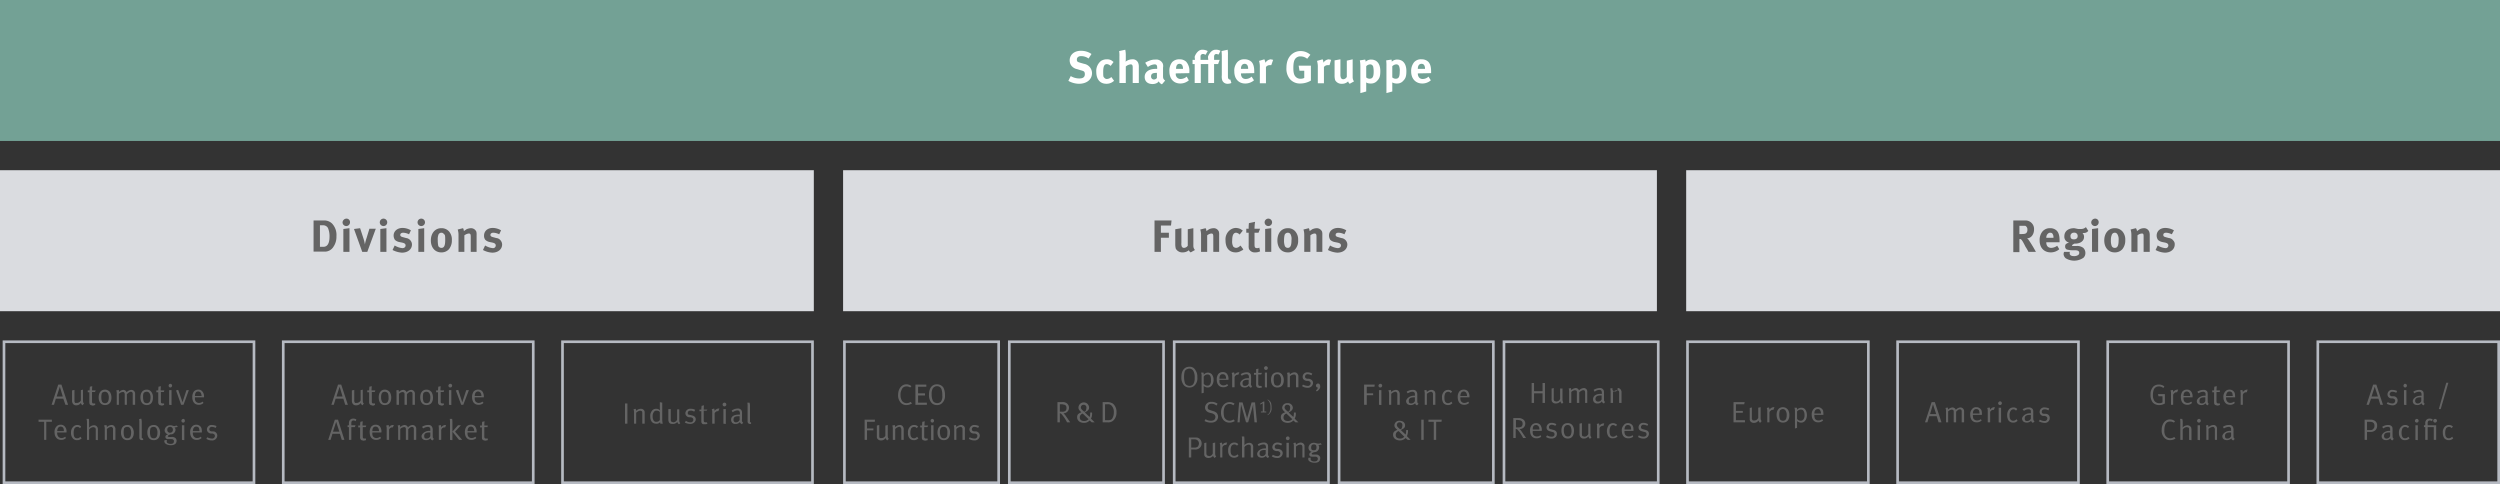 <svg xmlns="http://www.w3.org/2000/svg" width="940" height="182" viewBox="0 0 940 182"><rect x="0" y="0" width="940" height="182" fill="#333333" stroke="none"/><path fill="#73a195" d="M0 0h940v53H0z"/><path fill="#dadce0" d="M0 64h306v53H0zM317 64h306v53H317zM634 64h306v53H634z"/><path fill="none" stroke="#b6bac2" d="M634.5 128.5h68v53h-68zM713.5 128.5h68v53h-68zM792.5 128.5h68v53h-68zM871.5 128.5h68v53h-68zM317.5 128.5h58v53h-58zM379.5 128.5h58v53h-58zM441.5 128.5h58v53h-58zM503.5 128.5h58v53h-58zM565.5 128.5h58v53h-58zM1.5 128.5h94v53h-94zM211.5 128.5h94v53h-94zM106.5 128.5h94v53h-94z"/><g><g fill="#646464"><path d="M440.3 84.8h-3.8v2.7h3v1.9h-3v5.3h-2.4V82.9h6.4zM447.7 94.9a1.8 1.8 0 01-.7-.8 3.6 3.6 0 01-2.3.8 2.8 2.8 0 01-2.6-1.4 6.5 6.5 0 01-.2-1.7v-5.6l2.3-.4v5.6a2.6 2.6 0 00.2 1.4.9.9 0 00.8.4 1.8 1.8 0 001.4-.8v-6.2l2.1-.4v6.6a2.3 2.3 0 00.6 1.6zM456.2 94.7V89c0-1-.2-1.2-.8-1.2a2.9 2.9 0 00-1.5.7v6.2h-2.3v-6.3a6.6 6.6 0 00-.3-2.1l2-.5a2 2 0 01.3 1.1l1-.7a4.7 4.7 0 011.6-.4 2.1 2.1 0 012.1 1.3 4.1 4.1 0 01.1 1.2v6.4zM466.7 94.3a3.7 3.7 0 01-2.1.6c-2.4 0-3.8-1.7-3.8-4.5a4.4 4.4 0 011.8-4 3.8 3.8 0 012.1-.7 4.7 4.7 0 011.7.4l.9.6-1.2 1.5a2.1 2.1 0 00-1.3-.7c-1 0-1.5.9-1.5 3a3.9 3.9 0 00.4 2.2 1.6 1.6 0 001.1.5 2.2 2.2 0 001.5-.8h.2l1 1.4a2.1 2.1 0 01-.8.5zM472 94.9a2.4 2.4 0 01-2.4-1.3 4.2 4.2 0 01-.1-1.3v-4.8h-.9V86h.9a13.4 13.4 0 01.1-2.1l2.3-.5a19.7 19.7 0 00-.2 2.6h2.1l-.6 1.5h-1.5v4.4c0 1.1.2 1.4 1 1.4a1.5 1.5 0 00.8-.2l.3 1.4a3.9 3.9 0 01-1.8.4zM476.9 85a1.4 1.4 0 111.4-1.4 1.4 1.4 0 01-1.4 1.4zm-1.2 9.7v-8.6l2.3-.3v8.9zM487 93.7a3.5 3.5 0 01-2.8 1.2c-2.4 0-3.9-1.8-3.9-4.5s1.5-4.6 3.9-4.6a3.5 3.5 0 012.9 1.3 4.6 4.6 0 011 3.2 4.7 4.7 0 01-1.1 3.4zm-1.8-5.7a1.2 1.2 0 00-1-.5 1.3 1.3 0 00-1.2.9 8.4 8.4 0 00-.2 1.9 5.7 5.7 0 00.3 2.2 1.2 1.2 0 001.1.7c1 0 1.4-.9 1.4-2.9a3.8 3.8 0 00-.4-2.3zM495 94.7V89c0-1-.2-1.2-.8-1.2a2.9 2.9 0 00-1.5.7v6.2h-2.3v-6.3a6.6 6.6 0 00-.3-2.1l2-.5a2 2 0 01.3 1.1l1-.7a4.7 4.7 0 011.6-.4 2.2 2.2 0 012.1 1.3 4.1 4.1 0 01.1 1.2v6.4zM502.8 95a8.9 8.9 0 01-3.5-1l.8-1.7a6.7 6.7 0 002.9 1c.7 0 1.2-.4 1.2-1s-.4-.9-1.4-1.1l-1-.2a3.4 3.4 0 01-1.6-.8 3 3 0 01-.5-1.6c0-1.7 1.4-2.9 3.4-2.9a6.3 6.3 0 013.1.9l-.7 1.5a5.2 5.2 0 00-2.2-.6c-.7 0-1.1.3-1.1.8s.3.7 1.1.9l1 .3a2.5 2.5 0 011.8 1 2.4 2.4 0 01.5 1.4c0 1.8-1.5 3.1-3.8 3.1z"/></g><g fill="#646464"><path d="M125.3 92.9a3.8 3.8 0 01-2.8 1.7h-4.6V82.9h4.4a4.2 4.2 0 012.6 1.2 6.2 6.2 0 011.6 4.7 6.6 6.6 0 01-1.2 4.1zm-2-7.2a2.1 2.1 0 00-1.9-1h-1.1v8.1h1.3c1.5 0 2.3-1.3 2.3-3.8a7.8 7.8 0 00-.6-3.3zM130.2 85a1.4 1.4 0 01-1.4-1.4 1.5 1.5 0 011.5-1.4 1.3 1.3 0 011.3 1.4 1.4 1.4 0 01-1.4 1.4zm-1.1 9.7v-8.6l2.3-.3v8.9zM138.1 94.7h-1.9l-3.1-8.6 2.3-.3 1.3 4a12.9 12.9 0 01.5 2.1 15.8 15.8 0 01.6-2.3l1.1-3.6h2.4zM144.2 85a1.4 1.4 0 111.4-1.4 1.4 1.4 0 01-1.4 1.4zm-1.2 9.7v-8.6l2.3-.3v8.9zM151.1 95a8.9 8.9 0 01-3.5-1l.8-1.7a6.7 6.7 0 002.9 1c.7 0 1.2-.4 1.2-1s-.4-.9-1.4-1.1l-1-.2a3.4 3.4 0 01-1.6-.8 3 3 0 01-.5-1.6c0-1.7 1.4-2.9 3.4-2.9a6.3 6.3 0 013.1.9l-.7 1.5a5.2 5.2 0 00-2.2-.6c-.6 0-1.1.3-1.1.8s.3.7 1.1.9l1.1.3a2.5 2.5 0 011.7 1 2.4 2.4 0 01.5 1.4c0 1.8-1.5 3.1-3.8 3.1zM158.4 85a1.4 1.4 0 01-1.4-1.4 1.4 1.4 0 011.4-1.4 1.4 1.4 0 110 2.8zm-1.1 9.7v-8.6l2.2-.3v8.9zM168.8 93.7a3.7 3.7 0 01-2.9 1.2c-2.3 0-3.9-1.8-3.9-4.5s1.6-4.6 3.9-4.6a3.7 3.7 0 013 1.3 4.6 4.6 0 011 3.2 5.1 5.1 0 01-1.1 3.4zm-1.9-5.7a1.1 1.1 0 00-.9-.5 1.2 1.2 0 00-1.2.9 5 5 0 00-.2 1.9 10.2 10.2 0 00.2 2.2 1.3 1.3 0 001.2.7c1 0 1.4-.9 1.4-2.9s-.1-2-.5-2.3zM177 94.7V89c0-1-.2-1.2-.8-1.2a3.5 3.5 0 00-1.6.7v6.2h-2.2v-6.3a6.6 6.6 0 00-.3-2.1l2-.5a2 2 0 01.3 1.1l1-.7a4.7 4.7 0 011.6-.4 2.2 2.2 0 012.1 1.3 4.1 4.1 0 01.1 1.2v6.4zM185.1 95a8.1 8.1 0 01-3.5-1l.8-1.7a6.7 6.7 0 002.9 1 1 1 0 001.1-1c0-.6-.4-.9-1.3-1.1l-1-.2a3.4 3.4 0 01-1.6-.8 2.4 2.4 0 01-.5-1.6c0-1.7 1.3-2.9 3.3-2.9a6.3 6.3 0 013.1.9l-.7 1.5a5.2 5.2 0 00-2.2-.6c-.6 0-1.1.3-1.1.8s.3.7 1.1.9l1.1.3a2.3 2.3 0 011.7 1 2.4 2.4 0 01.5 1.4c0 1.8-1.5 3.1-3.7 3.1z"/></g><g fill="#646464"><path d="M762.7 94.7a18.6 18.6 0 00-1.1-1.9c-1.1-2.2-1.5-2.8-1.9-2.9h-.4v4.9H757V82.9h4.4a3.2 3.2 0 013.4 3.4c0 1.8-1.1 3.3-2.6 3.3l.5.5a52 52 0 012.8 4.6zm-1.2-9.8h-2.2V88h.8c1 0 1.5-.1 1.8-.4a1.6 1.6 0 00.4-1.2 1.5 1.5 0 00-.8-1.5zM769.4 91.1c0 1.4.7 2.1 1.9 2.1a4 4 0 002.2-.8l.8 1.3a4.9 4.9 0 01-3.2 1.2c-2.5 0-4.2-1.7-4.2-4.5A5 5 0 01768 87a3.6 3.6 0 012.8-1.2 3.5 3.5 0 012.5.9c.8.8 1.1 2 1.1 3.8v.6zm2.7-1.8a2.1 2.1 0 00-.3-1.3c-.2-.4-.5-.5-1-.5s-1.4.6-1.4 1.9h2.7zM783.6 87.6h-.6a2 2 0 01.6 1.5c0 1.5-1.4 2.5-3.3 2.5h-.3c-.6.3-.9.5-.9.7s.1.2.4.2h1.2a3.7 3.7 0 012.6.7 2.6 2.6 0 01.8 1.9 2.4 2.4 0 01-.7 1.8 6.1 6.1 0 01-6.7.2 2.3 2.3 0 01-.8-1.6 2.9 2.9 0 01.2-.8h2.2a.9.9 0 00-.1.5c0 .7.5 1.1 1.6 1.1a2.6 2.6 0 001.4-.3 1 1 0 00.6-.9c0-.8-.7-1-1.6-1h-1a7.9 7.9 0 01-2.1-.3 1.2 1.2 0 01-.6-1.2c0-.5.1-1 1.5-1.4a2.2 2.2 0 01-1.8-2.4c0-1.8 1.4-3 3.7-3l1.5.3h1.1a2.6 2.6 0 001.8-.7l.9 1.4a2 2 0 01-1.6.8zm-3.8-.1a1.2 1.2 0 00-1.3 1.3c0 .9.5 1.2 1.3 1.2s1.4-.4 1.4-1.2a1.2 1.2 0 00-1.4-1.3zM787.7 85a1.4 1.4 0 01-1.4-1.4 1.5 1.5 0 011.5-1.4 1.3 1.3 0 011.3 1.4 1.4 1.4 0 01-1.4 1.4zm-1.1 9.7v-8.6l2.3-.3v8.9zM798 93.7a3.7 3.7 0 01-2.9 1.2c-2.3 0-3.9-1.8-3.9-4.5s1.6-4.6 3.9-4.6a3.7 3.7 0 013 1.3 4.6 4.6 0 011 3.2 5.1 5.1 0 01-1.1 3.4zm-1.9-5.7a1.1 1.1 0 00-.9-.5 1.2 1.2 0 00-1.2.9 4.7 4.7 0 00-.3 1.9 5.7 5.7 0 00.3 2.2 1.2 1.2 0 001.2.7c1 0 1.4-.9 1.4-2.9a3.7 3.7 0 00-.5-2.3zM806 94.7V89c0-1-.1-1.2-.7-1.2a2.8 2.8 0 00-1.6.7v6.2h-2.3v-6.3a6.6 6.6 0 00-.3-2.1l2-.5a2.1 2.1 0 01.4 1.1l1-.7a3.7 3.7 0 011.5-.4 2.1 2.1 0 012.1 1.3 3.7 3.7 0 01.2 1.2v6.4zM814 95a8.1 8.1 0 01-3.5-1l.8-1.7a6.7 6.7 0 002.9 1 1 1 0 001.1-1c0-.6-.4-.9-1.3-1.1l-1-.2a3.4 3.4 0 01-1.6-.8 3 3 0 01-.5-1.6c0-1.7 1.3-2.9 3.3-2.9a6.8 6.8 0 013.2.9l-.8 1.5a5.2 5.2 0 00-2.1-.6c-.7 0-1.1.3-1.1.8s.2.7 1 .9l1.1.3a2.3 2.3 0 011.7 1 1.9 1.9 0 01.5 1.4c0 1.8-1.5 3.1-3.7 3.1z"/></g><g fill="#fff"><path d="M405.7 31.5a8.3 8.3 0 01-4-1.1l.9-1.8a6.2 6.2 0 003.2.9c1.4 0 2.1-.5 2.1-1.6s-.5-1.2-1.6-1.5L405 26a3.6 3.6 0 01-2.3-1.5 3.5 3.5 0 01-.5-1.8c0-2.1 1.7-3.6 4.2-3.6a6.8 6.8 0 014 1.2l-1.1 1.7a4.8 4.8 0 00-2.8-.9c-1 0-1.6.5-1.6 1.3s.3.9 1.3 1.2l1.4.4a3.6 3.6 0 013 3.5c0 2.4-2 4-4.9 4zM418.2 30.9a4 4 0 01-2.2.6c-2.4 0-3.8-1.7-3.8-4.5a4.8 4.8 0 011.8-4.1 4 4 0 012.2-.6 3.3 3.3 0 011.7.4l.8.6-1.1 1.5a2.3 2.3 0 00-1.4-.7c-1 0-1.4.9-1.4 2.9s.1 1.9.4 2.2a1.2 1.2 0 001 .5 2.5 2.5 0 001.6-.7h.1l1 1.4zM425.9 31.2v-5.8c0-.9-.2-1.2-.8-1.2a3.3 3.3 0 00-1.8.8v6.2h-2.4v-10a10.9 10.9 0 00-.1-2l2.3-.5a9.8 9.8 0 01.2 2.1v1.7a5.6 5.6 0 01-.1.7 4.2 4.2 0 012.5-.9 2.2 2.2 0 012.2 1.2 3.7 3.7 0 01.3 1.7v6zM436.9 31.7a2.2 2.2 0 01-1.2-1.1l-.5.5a3.5 3.5 0 01-1.8.5c-1.9 0-3-1-3-2.7s1.4-3 4.2-3h.5v-.4c0-.9-.2-1.3-1-1.3a4.7 4.7 0 00-2.5 1l-1-1.6a6.1 6.1 0 011.4-.7 5.5 5.5 0 012.4-.5 2.7 2.7 0 012.8 1.5 2.9 2.9 0 01.1 1.5v3c0 .9 0 1.3.8 1.9zm-1.9-4.3c-1.6 0-2.2.3-2.2 1.4a1.1 1.1 0 001 1.1 1.4 1.4 0 001.2-.6v-1.9zM442.1 27.6a1.8 1.8 0 001.9 2.1 3.5 3.5 0 002.2-.9l.8 1.4a4.9 4.9 0 01-3.2 1.2c-2.5 0-4.1-1.8-4.1-4.5a5.2 5.2 0 011-3.5 3.6 3.6 0 012.8-1.1 3.5 3.5 0 012.5.9 5.1 5.1 0 011.2 3.8v.5zm2.7-1.8a2.5 2.5 0 00-.3-1.3 1.1 1.1 0 00-1-.5c-.9 0-1.3.7-1.3 1.9h2.6zM451.5 24.1v7.1h-2.3v-7.1h-.8v-1.6h.9c0-.3-.1-.8-.1-1.1s1-2.7 2.8-2.7a4.1 4.1 0 012.1.5l-.8 1.4c-.5-.2-.6-.3-.9-.3a.9.9 0 00-1 1v1.2h2.9c0-.3-.1-.8-.1-1.1s1-2.7 2.8-2.7a3.4 3.4 0 011.9.4l-.7 1.4-.8-.2c-.6 0-.9.4-.9 1v1.2h2.1l-.6 1.6h-1.5v7.1h-2.2v-7.1zm10.2-3.2v6.8c0 1.5 0 1.7.2 1.9s.2.3.4.3h.3l.4 1.3a3.2 3.2 0 01-1.4.3 2.1 2.1 0 01-2-1.2 4.8 4.8 0 01-.2-2v-6.5a20.1 20.1 0 00-.1-2.6l2.3-.5a11 11 0 01.1 2.2zM466.6 27.6c0 1.3.6 2.1 1.8 2.1a3.3 3.3 0 002.2-.9l.9 1.4a5 5 0 01-3.3 1.2c-2.5 0-4.1-1.8-4.1-4.5a4.8 4.8 0 011.1-3.5 3.3 3.3 0 012.7-1.1 3.7 3.7 0 012.6.9c.8.8 1.1 2 1.1 3.8v.5zm2.7-1.8a2.5 2.5 0 00-.3-1.3 1.2 1.2 0 00-1-.5c-.9 0-1.4.7-1.4 1.9h2.7zM478 24.5h-.6a1.7 1.7 0 00-1.4.7v6.1h-2.3v-5.9a7.7 7.7 0 00-.3-2.5l2-.6a5 5 0 01.4 1.3 2.7 2.7 0 012-1.3l.9.2zM488.9 31.4a4.9 4.9 0 01-4-1.8 6.1 6.1 0 01-1.2-4.1q0-3.7 2.4-5.4a5 5 0 012.9-.9 5.5 5.5 0 013.7 1.4l-1.2 1.5a4 4 0 00-2.5-.9 2.4 2.4 0 00-1.7.6c-.8.7-1 2-1 3.8s.3 2.7.9 3.3a2.4 2.4 0 001.9.7 2.8 2.8 0 001.3-.3v-2.7h-1.8l-.3-1.9h4.6v5.6a8 8 0 01-4 1.1zM499.9 24.5h-.7a1.7 1.7 0 00-1.4.7v6.1h-2.3v-5.9a7.7 7.7 0 00-.3-2.5l2.1-.6a2.8 2.8 0 01.3 1.3 2.7 2.7 0 012-1.3l.9.2zM507.5 31.5a1.5 1.5 0 01-.6-.9 3.2 3.2 0 01-2.3.9 2.7 2.7 0 01-2.6-1.4 6.8 6.8 0 01-.2-1.8v-5.6l2.2-.4v5.6a3.3 3.3 0 00.2 1.4 1 1 0 00.8.5 1.6 1.6 0 001.4-.9v-6.1l2.2-.5V29a2.8 2.8 0 00.5 1.6zM517.8 30.4a3 3 0 01-2.4 1 3.7 3.7 0 01-1.8-.4 1.5 1.5 0 01.1.7v2.7l-2.2.6V24.9a12.7 12.7 0 00-.2-2.2l2-.3a2.4 2.4 0 01.2.8 2.9 2.9 0 012.1-.8 3.5 3.5 0 011.8.5c.9.6 1.6 1.8 1.6 3.8s-.3 2.8-1.2 3.7zm-1.5-5.4a1.2 1.2 0 00-1.1-.8 2.1 2.1 0 00-1.5.7v4.2a1.8 1.8 0 001.2.5c1.2 0 1.6-.7 1.6-2.7a7.8 7.8 0 00-.2-1.9zM527.6 30.4a2.9 2.9 0 01-2.3 1 3.4 3.4 0 01-1.8-.4v3.4l-2.2.6V24.9a14.1 14.1 0 00-.1-2.2l2-.3a2.2 2.2 0 01.1.8 2.9 2.9 0 012.2-.8 3.4 3.4 0 011.7.5c.9.6 1.6 1.8 1.6 3.8s-.3 2.8-1.2 3.7zm-1.5-5.4a1.1 1.1 0 00-1.1-.8 2.3 2.3 0 00-1.5.7v4.2a1.9 1.9 0 001.3.5c1.1 0 1.5-.7 1.5-2.7a4.7 4.7 0 00-.2-1.9zM533.1 27.6c0 1.3.7 2.1 1.8 2.1a3.1 3.1 0 002.2-.9l.9 1.4a4.9 4.9 0 01-3.2 1.2c-2.5 0-4.2-1.8-4.2-4.5a5.2 5.2 0 011.1-3.5 3.4 3.4 0 012.8-1.1 3.5 3.5 0 012.5.9c.8.8 1.1 2 1.1 3.8v.5zm2.7-1.8a2.5 2.5 0 00-.3-1.3 1.1 1.1 0 00-1-.5c-.9 0-1.4.7-1.4 1.9h2.7z"/></g><g fill="#646464"><path d="M651.8 158.8v-7.6h4.2l-.2.8h-3.1v2.5h2.6v.7h-2.6v2.8h3.4v.8zM661.8 159a1.8 1.8 0 01-.6-.9 2 2 0 01-1.7.9 1.6 1.6 0 01-1.5-.8 1.9 1.9 0 01-.1-.8v-4l.8-.2v3.9a1.1 1.1 0 00.4 1h.6a1.6 1.6 0 001.4-1v-3.8l.9-.2v4c0 .7.1 1 .4 1.2zM666.8 154.1h-.2a1 1 0 00-.9.4c-.3.2-.4.4-.4.9v3.4h-.8v-4.2a2.9 2.9 0 00-.2-1.2l.8-.2a1.2 1.2 0 01.2.9 2 2 0 011.6-1h.3zM670.4 158.9c-1.5 0-2.4-1.1-2.4-2.9s.9-2.9 2.4-2.9a2.4 2.4 0 011.9 1 3.7 3.7 0 01.5 2c0 1.9-1 2.8-2.4 2.8zm1.1-4.3a1.3 1.3 0 00-1.1-.8 1.6 1.6 0 00-1.2.6 5.4 5.4 0 00-.2 1.5 4.5 4.5 0 00.3 1.8 1.4 1.4 0 001.1.5 1.2 1.2 0 001.2-.8 3.7 3.7 0 00.2-1.2 3 3 0 00-.3-1.6zM678.9 157.9a1.8 1.8 0 01-1.7 1 2.2 2.2 0 01-1.5-.6v2.6l-.8.2v-6.6a2.9 2.9 0 00-.2-1.2h.9a2 2 0 01.1.8 2.1 2.1 0 011.6-.8 1.8 1.8 0 011.5.7 3.9 3.9 0 01.1 4zm-.7-3.3a1.1 1.1 0 00-1-.6 1.8 1.8 0 00-1.5.7v2.8a1.7 1.7 0 001.4.7 1.2 1.2 0 001.1-.7 2.4 2.4 0 00.3-1.4 3.1 3.1 0 00-.3-1.5zM682.2 156.2a3.7 3.7 0 00.2 1.2 1.6 1.6 0 001.4.7 1.9 1.9 0 001.3-.5l.4.5a2.6 2.6 0 01-1.9.7c-1.5 0-2.4-1.1-2.4-2.9a3 3 0 01.7-2.1 1.9 1.9 0 011.6-.7 2 2 0 011.5.6c.5.4.6 1 .6 2.3h-3.4zm2.2-1.9a.9.9 0 00-.9-.5c-.8 0-1.3.6-1.3 1.7h2.5a2.1 2.1 0 00-.3-1.2z"/></g><g fill="#646464"><path d="M728.9 158.8l-.7-2.3h-2.8l-.7 2.3h-.9l2.5-7.6h1.2l2.5 7.6zm-2.1-6.8l-1.1 3.7h2.3zM737.6 158.8v-4.1c0-.5-.2-.8-.7-.8s-.9.4-1.4.9v4h-.9v-3.9c0-.3 0-.6-.2-.7s-.3-.2-.5-.2a2.3 2.3 0 00-1.4.7v4.1h-.8v-4.3a2.7 2.7 0 00-.2-1.1l.8-.2a2.1 2.1 0 01.2.8 2.5 2.5 0 011.6-.8 1.4 1.4 0 011.3.9 2.4 2.4 0 011.7-.9 1.4 1.4 0 011.4 1.5v4.1zM741.8 156.2a3.7 3.7 0 00.2 1.2 1.7 1.7 0 001.4.7 2.4 2.4 0 001.4-.5l.3.5a2.6 2.6 0 01-1.9.7c-1.5 0-2.4-1.1-2.4-2.9a3 3 0 01.7-2.1 1.9 1.9 0 011.6-.7 2 2 0 011.5.6c.5.4.6 1 .6 2.3h-3.4zm2.3-1.9a1.2 1.2 0 00-1-.5c-.8 0-1.3.6-1.3 1.7h2.5a3.7 3.7 0 00-.2-1.2zM749.7 154.1h-.2a1.1 1.1 0 00-.9.4c-.3.2-.3.4-.3.9v3.4h-.9v-4.2a2.9 2.9 0 00-.2-1.2l.9-.2a2.2 2.2 0 01.2.9 1.8 1.8 0 011.5-1h.3zM752 152.3a.7.7 0 01-.7-.7.8.8 0 01.7-.7.7.7 0 010 1.4zm-.5 6.5v-5.5h.9v5.6zM757 158.9a2.2 2.2 0 01-1.8-.8 3.7 3.7 0 01-.5-2 3.3 3.3 0 01.8-2.3 2.2 2.2 0 011.5-.6 1.9 1.9 0 011.5.6l-.5.6a1.2 1.2 0 00-1-.5 1.3 1.3 0 00-1 .6 3 3 0 00-.4 1.8c0 1.3.5 1.9 1.4 1.9a1.6 1.6 0 001.2-.6l.4.6a2 2 0 01-1.6.7zM764.4 159a1.1 1.1 0 01-.7-.8 2.1 2.1 0 01-1.6.7c-1.3 0-1.8-.8-1.8-1.5s1.1-2 2.9-2h.4v-.4c0-.5 0-.7-.1-.8a1 1 0 00-.8-.3 2.9 2.9 0 00-1.7.6l-.5-.6a4.1 4.1 0 012.3-.7 1.7 1.7 0 011.6.8 4.1 4.1 0 01.1 1.2v1.8c0 .9.1 1.2.5 1.4zm-1.2-3c-1.4 0-1.9.5-1.9 1.3s.3 1 .9 1a1.5 1.5 0 001.4-.9V156zM768.7 159a5.1 5.1 0 01-2.1-.6l.4-.6a3.4 3.4 0 001.7.5 1 1 0 001.1-1c0-.5-.3-.7-.9-.9h-.7a1.5 1.5 0 01-1.3-1.5 1.7 1.7 0 011.9-1.7 4.7 4.7 0 011.7.4l-.3.7a2.5 2.5 0 00-1.4-.4c-.6 0-1.1.3-1.1.9s.3.7.8.8h.8a1.5 1.5 0 011.4 1.6 1.8 1.8 0 01-2 1.8z"/></g><g fill="#646464"><path d="M811.8 152.3a3.2 3.2 0 01-2.3-.9 4.5 4.5 0 01-.9-3 4.2 4.2 0 011.1-3.1 2.9 2.9 0 012-.7 3.1 3.1 0 012.1.7l-.4.6a2.4 2.4 0 00-1.7-.6 1.9 1.9 0 00-1.9 1.3 5.4 5.4 0 00-.3 1.9 3.7 3.7 0 00.6 2.3 2.2 2.2 0 001.8.8 2.1 2.1 0 001.2-.3V149h-1.5l-.2-.8h2.6v3.5a4 4 0 01-2.2.6zM818.6 147.5h-.2a1 1 0 00-.9.4c-.3.2-.4.4-.4.9v3.4h-.8V148a2.9 2.9 0 00-.2-1.2l.9-.2a1.5 1.5 0 01.1.9 2 2 0 011.6-1h.3zM821 149.6a2.2 2.2 0 00.2 1.2 1.5 1.5 0 001.4.7 2.1 2.1 0 001.3-.5l.3.5a2.3 2.3 0 01-1.8.7c-1.5 0-2.4-1.1-2.4-2.9a3.5 3.5 0 01.6-2.1 2.2 2.2 0 011.7-.7 2 2 0 011.5.6 3.2 3.2 0 01.6 2.3H821zm2.2-1.9a1.2 1.2 0 00-1-.5c-.8 0-1.2.6-1.2 1.7h2.5a2.1 2.1 0 00-.3-1.2zM830.1 152.4a1.1 1.1 0 01-.8-.8 1.9 1.9 0 01-1.5.7c-1.4 0-1.8-.8-1.8-1.5s1.1-2 2.9-2h.4v-.4c0-.5 0-.7-.2-.8a.9.9 0 00-.7-.3 3.5 3.5 0 00-1.8.6l-.4-.6a3.9 3.9 0 012.3-.7 1.4 1.4 0 011.5.8 4.1 4.1 0 01.1 1.2v1.8c0 .9 0 1.2.4 1.4zm-1.3-3c-1.4 0-1.8.5-1.8 1.3s.3 1 .9 1a1.3 1.3 0 001.3-.9v-1.4zM834.6 147.4h-1.2v3.5c0 .6.2.8.7.8h.6v.5a1.7 1.7 0 01-1 .3l-.7-.2c-.4-.2-.5-.5-.5-1.1v-3.7h-.7v-.7h.7c0-.5.1-1.4.1-1.4l.9-.2s-.1.9-.1 1.6h1.3zM837 149.6a2.1 2.1 0 00.3 1.2 1.5 1.5 0 001.3.7 2.2 2.2 0 001.4-.5l.3.5a2.4 2.4 0 01-1.8.7c-1.5 0-2.5-1.1-2.5-2.9a3 3 0 01.7-2.1 2 2 0 011.6-.7 2 2 0 011.5.6c.5.5.6 1 .6 2.3H837zm2.3-1.9a1.2 1.2 0 00-1-.5c-.8 0-1.2.6-1.3 1.7h2.5a3.7 3.7 0 00-.2-1.2zM844.8 147.5h-.2a1.3 1.3 0 00-1 .4 1.1 1.1 0 00-.3.9v3.4h-.8V148a2.9 2.9 0 00-.2-1.2l.8-.2a2.2 2.2 0 01.2.9 2 2 0 011.5-1h.3zM815.9 165.5a2.8 2.8 0 01-2.2-1 3.9 3.9 0 01-.9-2.9c0-2.2 1.3-3.9 3.1-3.9a2.9 2.9 0 011.9.7l-.4.5a2.6 2.6 0 00-1.5-.4 1.8 1.8 0 00-1.8 1.3 5.3 5.3 0 00-.3 2 3.9 3.9 0 00.2 1.6 2.2 2.2 0 002 1.4 2.7 2.7 0 001.5-.5l.5.6a3.9 3.9 0 01-2.1.6zM823.1 165.4v-3.8c0-.4 0-.7-.2-.8l-.6-.2a1.9 1.9 0 00-1.6.9v3.9h-.9v-6.8a5 5 0 00-.1-1.1h.8a2.9 2.9 0 01.2 1.2v1.3a3.8 3.8 0 01-.1.8 2.8 2.8 0 011.9-.9 1.6 1.6 0 011.4.9c0 .2.1.4.1.8v3.9zM826.8 158.9a.7.7 0 01-.7-.7.8.8 0 01.7-.7.7.7 0 110 1.4zm-.5 6.5v-5.5h.9v5.6zM832.8 165.4v-3.7a1.4 1.4 0 00-.2-.9.7.7 0 00-.6-.3 2.7 2.7 0 00-1.6.8v4.1h-.8v-4.2a2.9 2.9 0 00-.2-1.2l.8-.2a2.1 2.1 0 01.2.8 2.9 2.9 0 011.8-.8 1.3 1.3 0 011.3.8 1.3 1.3 0 01.1.6v4.2zM839.7 165.6a1 1 0 01-.7-.8 2.3 2.3 0 01-1.6.7c-1.4 0-1.8-.8-1.8-1.5s1.1-2 2.9-2h.4v-.4c0-.5 0-.7-.2-.8a.8.8 0 00-.7-.3 3.5 3.5 0 00-1.8.6l-.4-.6a3.9 3.9 0 012.3-.7 1.4 1.4 0 011.5.8 2.2 2.2 0 01.2 1.2v1.8c0 .9 0 1.2.5 1.4zm-1.2-3c-1.4 0-1.9.5-1.9 1.3s.3 1 .9 1a1.5 1.5 0 001.4-.9v-1.4z"/></g><g fill="#646464"><path d="M895 152.2l-.7-2.3h-2.8l-.8 2.3h-.9l2.5-7.6h1.2l2.5 7.6zm-2.1-6.8l-1.2 3.7h2.4zM899.5 152.4a5.1 5.1 0 01-2.1-.6l.4-.6a3.4 3.4 0 001.7.5 1 1 0 001.1-1c0-.5-.3-.7-.9-.9h-.7a1.5 1.5 0 01-1.3-1.5 1.7 1.7 0 011.9-1.7 4.7 4.7 0 011.7.4l-.3.7a3.7 3.7 0 00-1.4-.4 1 1 0 00-1.1.9c0 .4.3.7.8.8h.8a1.5 1.5 0 011.4 1.6 1.8 1.8 0 01-2 1.8zM904.3 145.7a.7.7 0 01-.6-.7c0-.3.3-.7.6-.7a.7.7 0 110 1.4zm-.4 6.5v-5.5h.9v5.6zM911.3 152.4a1.1 1.1 0 01-.8-.8 2 2 0 01-1.6.7c-1.3 0-1.7-.8-1.7-1.5s1-2 2.9-2h.4v-.4c0-.5-.1-.7-.2-.8a.9.9 0 00-.7-.3 3.2 3.2 0 00-1.8.6l-.4-.6a3.9 3.9 0 012.3-.7 1.5 1.5 0 011.5.8 4.1 4.1 0 01.1 1.2v1.8c-.1.9 0 1.2.4 1.4zm-1.3-3c-1.4 0-1.9.5-1.9 1.3a.9.9 0 001 1 1.4 1.4 0 001.3-.9v-1.4zM917.7 153.8h-.7l2.8-9.9h.8zM893.1 161.8a2.6 2.6 0 01-1.8.6H890v3h-.9v-7.6h2.1a2.9 2.9 0 011.7.4 2 2 0 01.9 1.8 2.3 2.3 0 01-.7 1.8zm-.7-2.8c-.3-.3-.7-.4-1.5-.4h-.9v3.1h1.3a1.2 1.2 0 001.1-.5 1.3 1.3 0 00.4-1c0-.6-.1-1-.4-1.2zM899.5 165.6a1.1 1.1 0 01-.7-.8 2.1 2.1 0 01-1.6.7c-1.3 0-1.7-.8-1.7-1.5s1-2 2.9-2h.3v-.4c0-.5 0-.7-.1-.8a1 1 0 00-.8-.3 2.9 2.9 0 00-1.7.6l-.4-.6a3.9 3.9 0 012.3-.7 1.6 1.6 0 011.5.8 4.1 4.1 0 01.1 1.2v1.8c0 .9.1 1.2.5 1.4zm-1.2-3c-1.4 0-1.9.5-1.9 1.3a.9.9 0 001 1 1.5 1.5 0 001.3-.9v-1.4zM904.3 165.5a1.9 1.9 0 01-1.7-.8 3 3 0 01-.6-2 2.9 2.9 0 01.9-2.3 2 2 0 011.4-.6 1.9 1.9 0 011.5.6l-.4.6a1.4 1.4 0 00-1.1-.5 1.3 1.3 0 00-1 .6 4.2 4.2 0 00-.3 1.8c0 1.3.5 1.9 1.3 1.9a1.4 1.4 0 001.2-.6l.5.6a2.2 2.2 0 01-1.7.7zM908.7 158.9a.7.7 0 01-.7-.7.8.8 0 01.7-.7.7.7 0 010 1.4zm-.5 6.5v-5.5h.9v5.6zM915.1 165.4v-4.8h-2.3v4.8h-.9v-4.8h-.5v-.7h.5v-.8a1.7 1.7 0 01.6-1.4 1.7 1.7 0 011-.3 2.1 2.1 0 011.2.3l-.3.7a1.1 1.1 0 00-.8-.3c-.5 0-.8.3-.8 1v.8h3.2v5.5zm.5-6.5a.7.7 0 01-.7-.7.7.7 0 011.4 0 .7.7 0 01-.7.7zM920.8 165.5a2.2 2.2 0 01-1.8-.8 3.7 3.7 0 01-.5-2 2.9 2.9 0 01.8-2.3 2 2 0 011.5-.6 1.9 1.9 0 011.5.6l-.5.6a1.2 1.2 0 00-1-.5 1.5 1.5 0 00-1.1.6 4.2 4.2 0 00-.3 1.8c0 1.3.5 1.9 1.4 1.9a1.7 1.7 0 001.2-.6l.4.6a2 2 0 01-1.6.7z"/></g><g fill="#646464"><path d="M340.8 152.3a2.7 2.7 0 01-2.2-1 3.9 3.9 0 01-.9-2.9c0-2.2 1.3-3.9 3.1-3.9a2.9 2.9 0 011.9.7l-.5.5a2.1 2.1 0 00-1.4-.4 1.8 1.8 0 00-1.8 1.3 3.7 3.7 0 00-.4 2 3.8 3.8 0 00.3 1.6 2.1 2.1 0 002 1.4 2.7 2.7 0 001.5-.5l.5.6a3.9 3.9 0 01-2.1.6zM344.2 152.2v-7.6h4.1v.8h-3.1v2.5h2.6v.8h-2.6v2.7h3.3v.8zM354.2 151.6a2.5 2.5 0 01-1.9.7 2.6 2.6 0 01-2.1-.9 4.5 4.5 0 01-.9-3c0-2.4 1.1-3.9 3-3.9a2.9 2.9 0 012.4 1.2 5.8 5.8 0 01.6 2.8 3.7 3.7 0 01-1.1 3.1zm-.2-5.3a1.8 1.8 0 00-1.7-1.1 1.9 1.9 0 00-1.6.9 4.1 4.1 0 00-.4 2.1 5.7 5.7 0 00.5 2.6 2 2 0 003 .2 3.4 3.4 0 00.5-2.3 7 7 0 00-.3-2.4zM328.9 158.6H326v2.5h2.4v.7H326v3.6h-.9v-7.6h3.9zM333.6 165.6a1.8 1.8 0 01-.6-.9 2 2 0 01-1.7.9 1.6 1.6 0 01-1.5-.8 1.9 1.9 0 01-.1-.8v-4l.9-.2v3.9c0 .6 0 .8.3 1h.7a1.5 1.5 0 001.3-.9V160l.9-.2v4c0 .7.1 1 .4 1.2zM338.9 165.4v-3.7a1.4 1.4 0 00-.2-.9.7.7 0 00-.6-.3 2.5 2.5 0 00-1.5.8v4.1h-.9v-4.2a2.9 2.9 0 00-.2-1.2l.9-.2a2.1 2.1 0 01.2.8 2.5 2.5 0 011.7-.8 1.3 1.3 0 011.3.8 1.4 1.4 0 01.2.6v4.2zM343.6 165.5a2.1 2.1 0 01-1.7-.8 3 3 0 01-.5-2 2.9 2.9 0 01.8-2.3 2 2 0 011.5-.6 1.9 1.9 0 011.5.6l-.5.6a1.2 1.2 0 00-1-.5 1.4 1.4 0 00-1.1.6 4.2 4.2 0 00-.3 1.8c0 1.3.5 1.9 1.4 1.9a1.4 1.4 0 001.1-.6l.5.6a2.2 2.2 0 01-1.7.7zM348.7 160.6h-1.2v3.5c0 .6.2.8.8.8h.5v.6l-1 .2-.7-.2c-.4-.2-.5-.5-.5-1.1v-3.7h-.6v-.7h.7c0-.5.1-1.4.1-1.4l.9-.2s-.1.9-.1 1.6h1.4zM350.5 158.9a.7.7 0 01-.6-.7c0-.3.3-.7.6-.7a.7.7 0 010 1.4zm-.4 6.5v-5.5h.9v5.6zM354.9 165.5c-1.5 0-2.4-1.1-2.4-2.9s.9-2.8 2.3-2.8a2.2 2.2 0 011.9.9 3.1 3.1 0 01.5 2c0 1.9-1 2.8-2.3 2.8zm1.1-4.3a1.2 1.2 0 00-1.2-.7 1.3 1.3 0 00-1.1.5 3.1 3.1 0 00-.3 1.5 4.4 4.4 0 00.4 1.8 1.3 1.3 0 001.1.5 1.2 1.2 0 001.2-.8 4.1 4.1 0 00.1-1.2 3.2 3.2 0 00-.2-1.6zM361.9 165.4v-3.7c0-.6 0-.7-.2-.9a.6.6 0 00-.6-.3 2.8 2.8 0 00-1.5.8v4.1h-.8v-4.2a2.9 2.9 0 00-.2-1.2l.8-.2a2.1 2.1 0 01.2.8 2.7 2.7 0 011.7-.8 1.5 1.5 0 011.4.8 1.3 1.3 0 01.1.6v4.2zM366.3 165.6a3.6 3.6 0 01-2-.6l.3-.6a4.1 4.1 0 001.8.5 1 1 0 001.1-1c0-.5-.3-.7-.9-.9h-.7a1.6 1.6 0 01-1.4-1.5 1.8 1.8 0 012-1.7 4.2 4.2 0 011.6.4l-.3.7a3.7 3.7 0 00-1.4-.4.9.9 0 00-1 .9c0 .4.2.7.8.8h.7a1.6 1.6 0 011.5 1.6 1.9 1.9 0 01-2.1 1.8z"/></g><g fill="#646464"><path d="M401.2 158.8a13.4 13.4 0 00-1.9-2.9c-.3-.4-.5-.5-.8-.5v3.4h-.9v-7.6h1.7a2.5 2.5 0 011.9.5 2.1 2.1 0 01-1.2 3.7h-.1l.7.8 1.8 2.6zm-.9-6.6l-.9-.2h-.9v2.8h.8a1.8 1.8 0 001.4-.4 1.6 1.6 0 00.3-1.1 1.1 1.1 0 00-.7-1.1zM410.5 158.8l-.8-.7a2.8 2.8 0 01-2.1.9c-1.6 0-2.6-.9-2.6-2.1s.6-1.4 1.6-1.9c-.7-.6-1.1-1.1-1.1-1.7a2 2 0 014 0c0 .8-.6 1.2-1.6 1.8l1.8 1.7a4.4 4.4 0 00.2-1.7h.7a3.8 3.8 0 01-.4 2.3l1.4 1.4zm-3.4-3.3a1.5 1.5 0 00-1.1 1.5c0 .8.6 1.3 1.6 1.3a2.2 2.2 0 001.7-.7zm.4-3.3a1 1 0 00-1.1 1c0 .4.2.7 1 1.4s1.1-.8 1.1-1.3a1 1 0 00-1-1.1zM418.9 157.8a2.7 2.7 0 01-2.4 1h-1.9v-7.6h1.5a3.8 3.8 0 012.4.6 4 4 0 011.3 3.2 4 4 0 01-.9 2.8zm-.8-5.1a1.8 1.8 0 00-1.7-.7h-.9v6h.9c.7 0 1.5 0 1.9-.8a4.3 4.3 0 00.5-2.1 3.4 3.4 0 00-.7-2.4z"/></g><g fill="#646464"><path d="M516.8 145.4h-2.9v2.5h2.4v.7h-2.4v3.6h-1v-7.6h4zM519 145.7a.7.7 0 01-.7-.7.8.8 0 01.7-.7.7.7 0 010 1.4zm-.5 6.5v-5.5h.9v5.6zM525.4 152.2v-3.7c0-.6 0-.7-.2-.9a.6.6 0 00-.6-.3 2.8 2.8 0 00-1.5.8v4.1h-.8V148a2.1 2.1 0 00-.3-1.2l.9-.2a2.1 2.1 0 01.2.8 2.7 2.7 0 011.7-.8 1.3 1.3 0 011.3.8 1.4 1.4 0 01.2.6v4.2zM532.8 152.4a1 1 0 01-.7-.8 2.3 2.3 0 01-1.6.7c-1.4 0-1.8-.8-1.8-1.5s1.1-2 2.9-2h.4v-.4c0-.5 0-.7-.2-.8a.8.8 0 00-.7-.3 3.5 3.5 0 00-1.8.6l-.4-.6a3.9 3.9 0 012.3-.7 1.4 1.4 0 011.5.8 2.2 2.2 0 01.2 1.2v1.8c0 .9 0 1.2.5 1.4zm-1.2-3c-1.4 0-1.9.5-1.9 1.3s.3 1 .9 1a1.5 1.5 0 001.4-.9v-1.4zM538.8 152.2v-3.7c0-.6 0-.7-.2-.9a.6.6 0 00-.6-.3 2.8 2.8 0 00-1.5.8v4.1h-.8V148a2.9 2.9 0 00-.2-1.2l.8-.2a2.1 2.1 0 01.2.8 2.7 2.7 0 011.7-.8 1.6 1.6 0 011.4.8c0 .2.1.4.1.6v4.2zM544.5 152.3a2.2 2.2 0 01-1.8-.8 3.7 3.7 0 01-.5-2 2.9 2.9 0 01.8-2.3 2 2 0 011.5-.6 1.9 1.9 0 011.5.6l-.5.6a1.2 1.2 0 00-1-.5 1.4 1.4 0 00-1.1.6 4.2 4.2 0 00-.3 1.8c0 1.3.5 1.9 1.4 1.9a1.7 1.7 0 001.2-.6l.4.6a2.1 2.1 0 01-1.6.7zM549.1 149.6a2.2 2.2 0 00.2 1.2 1.5 1.5 0 001.4.7 2.1 2.1 0 001.3-.5l.4.5a2.6 2.6 0 01-1.9.7c-1.5 0-2.4-1.1-2.4-2.9a3.5 3.5 0 01.6-2.1 2.2 2.2 0 011.7-.7 2 2 0 011.5.6 3.2 3.2 0 01.6 2.3h-3.4zm2.2-1.9a1.1 1.1 0 00-1-.5c-.7 0-1.2.6-1.2 1.7h2.5a2.1 2.1 0 00-.3-1.2zM529.3 165.4l-.8-.7a2.9 2.9 0 01-2.1.9c-1.6 0-2.6-.9-2.6-2.1s.6-1.4 1.6-1.9c-.8-.6-1.1-1.1-1.1-1.7a1.8 1.8 0 011.9-1.7c1.1 0 2.1.6 2.1 1.7s-.6 1.2-1.6 1.8l1.8 1.7a4.4 4.4 0 00.2-1.7h.7a4.9 4.9 0 01-.4 2.3l1.4 1.4zm-3.4-3.3a1.5 1.5 0 00-1.1 1.5c0 .8.6 1.3 1.6 1.3a1.9 1.9 0 001.6-.7zm.4-3.3a1 1 0 00-1.1 1c0 .4.2.7 1 1.4s1.1-.8 1.1-1.3a1 1 0 00-1-1.1zM534.4 165.4v-7.6h.9v7.6zM542 158.6h-2v6.8h-.9v-6.8h-2v-.8h5z"/></g><g fill="#646464"><path d="M580 151.5v-3.6h-3.2v3.6h-.9V144h.9v3.1h3.2V144h.9v7.5zM587.3 151.8a1.6 1.6 0 01-.6-.9 2.1 2.1 0 01-1.7.8 1.5 1.5 0 01-1.5-.8 1.9 1.9 0 01-.1-.8v-4l.8-.2v4a1.1 1.1 0 00.3.9l.7.2a1.6 1.6 0 001.4-1v-3.9h.9v3.9a2.1 2.1 0 00.3 1.3zM596 151.5v-4c0-.6-.3-.8-.7-.8s-.9.3-1.5.8v4h-.9v-3.9a1.5 1.5 0 00-.1-.7l-.6-.2a2.3 2.3 0 00-1.4.7v4.1h-.8v-4.2a2.9 2.9 0 00-.2-1.2l.8-.2a2.1 2.1 0 01.2.8 2.7 2.7 0 011.6-.8 1.3 1.3 0 011.3.9 2.8 2.8 0 011.8-.9 1.3 1.3 0 011.3 1.5v4.1zM603.1 151.7a1.1 1.1 0 01-.8-.8 1.8 1.8 0 01-1.6.8 1.5 1.5 0 01-1.7-1.6c0-1.2 1-2 2.9-2h.4v-.3a1.7 1.7 0 00-.2-.9.9.9 0 00-.7-.3 2.7 2.7 0 00-1.8.7l-.4-.7a4.8 4.8 0 012.3-.7 1.5 1.5 0 011.5.9 4.1 4.1 0 01.1 1.2v1.8c0 .9 0 1.1.4 1.3zm-1.3-3c-1.4 0-1.9.5-1.9 1.3a.9.9 0 001 1 1.4 1.4 0 001.3-.8v-1.5zM608.8 151.5v-3.7a1.4 1.4 0 00-.2-.9l-.6-.2a2.3 2.3 0 00-1.5.7v4.1h-.9v-4.2a2.9 2.9 0 00-.2-1.2l.9-.2a1 1 0 101.9 0 1.3 1.3 0 011.3.8 1.4 1.4 0 01.2.7v4.1zM572.7 164.7a16.4 16.4 0 00-1.9-2.9 1 1 0 00-.9-.5v3.4h-.9v-7.5h1.8a2.9 2.9 0 011.9.5 1.8 1.8 0 01.8 1.5 2 2 0 01-2.1 2.1h-.1a3.2 3.2 0 01.8.9l1.7 2.5zm-.9-6.6l-1-.2h-.8v2.8h.8a2.3 2.3 0 001.3-.3 1.6 1.6 0 00.4-1.2 1.2 1.2 0 00-.7-1.1zM576.3 162.1v.2a2.2 2.2 0 00.2 1.2 1.7 1.7 0 001.4.6 1.7 1.7 0 001.3-.5l.3.6a2.6 2.6 0 01-1.8.6c-1.5 0-2.4-1.1-2.4-2.9a3 3 0 01.6-2 2 2 0 011.7-.8 2 2 0 011.5.6 3.2 3.2 0 01.6 2.3h-3.4zm2.2-1.8a1.2 1.2 0 00-1-.5c-.8 0-1.2.5-1.2 1.7h2.5a1.7 1.7 0 00-.3-1.2zM583.3 164.9a3.6 3.6 0 01-2-.6l.4-.6a3.4 3.4 0 001.7.5c.7 0 1.1-.3 1.1-.9s-.3-.8-.9-.9l-.7-.2c-.9-.2-1.4-.7-1.4-1.5a1.8 1.8 0 012-1.7 3.4 3.4 0 011.7.5l-.4.6a3.3 3.3 0 00-1.3-.4c-.7 0-1.1.4-1.1.9s.2.7.8.8l.7.2q1.5.3 1.5 1.5c0 1.1-.8 1.8-2.1 1.8zM589.5 164.9c-1.5 0-2.4-1.1-2.4-3s.9-2.8 2.3-2.8a2.1 2.1 0 011.9.9 3.3 3.3 0 01.5 2.1c0 1.8-.9 2.8-2.3 2.8zm1.1-4.4a1.2 1.2 0 00-1.2-.7 1.3 1.3 0 00-1.1.6 2.6 2.6 0 00-.3 1.4 3.7 3.7 0 00.4 1.8 1.3 1.3 0 001.1.5 1.1 1.1 0 001.2-.8 4.1 4.1 0 00-.1-2.8zM597.8 165a2.4 2.4 0 01-.6-.9 2 2 0 01-1.7.8 1.4 1.4 0 01-1.4-.8 1.9 1.9 0 01-.2-.8v-4l.9-.2v4c0 .5 0 .7.3.9l.7.2a1.7 1.7 0 001.4-1v-3.9h.8v3.9a1.6 1.6 0 00.4 1.3zM602.9 160.1h-.3a1.8 1.8 0 00-.9.4 1.2 1.2 0 00-.3.9v3.4h-.9v-4.2a5.5 5.5 0 00-.1-1.2l.8-.2a2.2 2.2 0 01.2.9 1.9 1.9 0 011.5-.9h.3zM606.5 164.8a1.9 1.9 0 01-1.8-.8 3.9 3.9 0 01.3-4.3 2.2 2.2 0 011.5-.6 2.3 2.3 0 011.5.6l-.4.6a1.8 1.8 0 00-1.1-.5 1.2 1.2 0 00-1 .7 3.9 3.9 0 00-.3 1.8c0 1.2.4 1.9 1.3 1.9a1.4 1.4 0 001.2-.6l.5.5a2.2 2.2 0 01-1.7.7zM610.8 162.1v.2a2.1 2.1 0 00.3 1.2 1.6 1.6 0 001.3.6 1.7 1.7 0 001.4-.5l.3.6a2.9 2.9 0 01-1.9.6c-1.5 0-2.4-1.1-2.4-2.9a2.6 2.6 0 01.7-2 1.8 1.8 0 011.6-.8 2 2 0 011.5.6c.5.5.6 1 .6 2.3h-3.4zm2.3-1.8a1.2 1.2 0 00-1-.5c-.8 0-1.2.5-1.3 1.7h2.5a2.9 2.9 0 00-.2-1.2zM617.9 164.9a3.4 3.4 0 01-2-.6l.3-.6a3.7 3.7 0 001.7.5c.7 0 1.2-.3 1.2-.9s-.3-.8-.9-.9l-.7-.2c-.9-.2-1.4-.7-1.4-1.5a1.7 1.7 0 011.9-1.7 3.4 3.4 0 011.7.5l-.3.6a3.7 3.7 0 00-1.4-.4.9.9 0 00-1 .9c0 .4.2.7.8.8l.7.2q1.5.3 1.5 1.5a1.9 1.9 0 01-2.1 1.8z"/></g><g fill="#646464"><path d="M24.6 152.2l-.8-2.3H21l-.7 2.3h-.9l2.5-7.6h1.2l2.5 7.6zm-2.1-6.8l-1.2 3.7h2.3zM31 152.4a1.8 1.8 0 01-.6-.9 2 2 0 01-1.7.9 1.4 1.4 0 01-1.4-.8 1.9 1.9 0 01-.2-.8v-4l.9-.2v3.9c0 .5 0 .8.3 1h.7a1.8 1.8 0 001.4-.9v-3.9l.8-.2v4c0 .7.1 1 .4 1.2zM35.7 147.4h-1.1v3.5c0 .6.1.8.7.8h.5v.5a1.7 1.7 0 01-1 .3l-.7-.2c-.4-.2-.5-.5-.5-1.1v-3.7H33v-.7h.7c0-.5.1-1.4.1-1.4l.9-.2s-.1.9-.1 1.6H36zM39.5 152.3c-1.5 0-2.4-1.1-2.4-2.9s.9-2.9 2.4-2.9a2.4 2.4 0 011.9 1 3.9 3.9 0 01.5 2c0 1.9-1 2.8-2.4 2.8zm1.1-4.3a1.2 1.2 0 00-1.1-.7 1.5 1.5 0 00-1.2.5 5.4 5.4 0 00-.2 1.5 4.5 4.5 0 00.3 1.8 1.4 1.4 0 001.1.5 1.2 1.2 0 001.2-.8 3.7 3.7 0 00.2-1.2 3 3 0 00-.3-1.6zM49.9 152.2v-4.1a.7.7 0 00-.7-.8c-.5 0-.9.4-1.5.9v4h-.8v-3.9a1.2 1.2 0 00-.2-.7c-.1-.2-.3-.2-.6-.2a2.3 2.3 0 00-1.4.7v4.1h-.8v-4.3a2.7 2.7 0 00-.2-1.1l.9-.2a2.1 2.1 0 01.2.8 2.3 2.3 0 011.6-.8 1.3 1.3 0 011.2.9 2.6 2.6 0 011.8-.9 1.4 1.4 0 011.4 1.5v4.1zM55.2 152.3c-1.5 0-2.4-1.1-2.4-2.9s.9-2.9 2.4-2.9a2.1 2.1 0 011.8 1 3.1 3.1 0 01.5 2c0 1.9-.9 2.8-2.3 2.8zm1.1-4.3a1.2 1.2 0 00-1.2-.7 1.4 1.4 0 00-1.1.5 3.2 3.2 0 00-.2 1.5 4.5 4.5 0 00.3 1.8 1.3 1.3 0 001.1.5 1.2 1.2 0 001.2-.8 3.7 3.7 0 00.2-1.2 3 3 0 00-.3-1.6zM61.6 147.4h-1.1v3.5c0 .6.1.8.7.8h.5v.5a1.6 1.6 0 01-.9.3l-.8-.2a1.2 1.2 0 01-.5-1.1v-3.7h-.7v-.7h.7c0-.5.1-1.4.1-1.4l.9-.2s-.1.9-.1 1.6h1.4zM64 145.7a.7.7 0 01-.6-.7c0-.3.3-.7.6-.7a.7.7 0 010 1.4zm-.4 6.5v-5.5h.9v5.6zM69 152.2h-.9l-1.9-5.4.8-.2 1.3 3.7a6.5 6.5 0 01.3 1l.3-.9 1.2-3.7h.9zM73.3 149.6a2.2 2.2 0 00.2 1.2 1.5 1.5 0 001.4.7 2.1 2.1 0 001.3-.5l.3.5a2.3 2.3 0 01-1.8.7c-1.5 0-2.4-1.1-2.4-2.9a3.5 3.5 0 01.6-2.1 2.2 2.2 0 011.7-.7 1.7 1.7 0 011.4.6 2.8 2.8 0 01.7 2.3h-3.4zm2.2-1.9a1.2 1.2 0 00-1-.5c-.8 0-1.2.6-1.2 1.7h2.5a3.5 3.5 0 00-.3-1.2zM19.5 158.6h-2.1v6.8h-.8v-6.8h-2.1v-.8h5zM21.5 162.8a2.1 2.1 0 00.3 1.2 1.5 1.5 0 001.4.7 2.1 2.1 0 001.3-.5l.3.5a2.4 2.4 0 01-1.8.7c-1.5 0-2.5-1.1-2.5-2.9a3 3 0 01.7-2.1 2 2 0 011.6-.7 1.9 1.9 0 011.5.6 2.8 2.8 0 01.7 2.3h-3.5zm2.3-1.9a1.2 1.2 0 00-1-.5c-.8 0-1.2.6-1.3 1.7H24a2.2 2.2 0 00-.2-1.2zM29 165.5a1.9 1.9 0 01-1.7-.8 3 3 0 01-.6-2 2.9 2.9 0 01.9-2.3 2 2 0 011.4-.6 1.9 1.9 0 011.5.6l-.4.6a1.4 1.4 0 00-1.1-.5 1.3 1.3 0 00-1 .6 4.2 4.2 0 00-.3 1.8c0 1.3.4 1.9 1.3 1.9a1.4 1.4 0 001.2-.6l.5.6a2.2 2.2 0 01-1.7.7zM36 165.4v-3.8a1.3 1.3 0 00-.2-.8l-.7-.2a2.2 2.2 0 00-1.6.9v3.9h-.8v-6.8a2.7 2.7 0 00-.2-1.1h.9a5.5 5.5 0 01.1 1.2v2.1a2.6 2.6 0 011.8-.9 1.4 1.4 0 011.4.9 1.7 1.7 0 01.1.8v3.9zM42.5 165.4v-3.7c0-.6 0-.7-.2-.9a.6.6 0 00-.6-.3 2.8 2.8 0 00-1.5.8v4.1h-.8v-4.2a2.1 2.1 0 00-.3-1.2l.9-.2a2.1 2.1 0 01.2.8 2.7 2.7 0 011.7-.8 1.3 1.3 0 011.3.8 1.4 1.4 0 01.2.6v4.2zM47.9 165.5c-1.5 0-2.4-1.1-2.4-2.9s.9-2.8 2.4-2.8a2 2 0 011.8.9 3.2 3.2 0 01.6 2c0 1.9-1 2.8-2.4 2.8zm1.1-4.3a1.2 1.2 0 00-1.1-.7 1.5 1.5 0 00-1.2.5 5.4 5.4 0 00-.2 1.5 4.5 4.5 0 00.3 1.8 1.3 1.3 0 001.1.5 1.2 1.2 0 001.2-.8 3.7 3.7 0 00.2-1.2 3 3 0 00-.3-1.6zM53.3 165.5l-.6-.2a1 1 0 01-.3-.8v-5.8a5 5 0 00-.1-1.1l.8-.2a3.8 3.8 0 01.2 1.3v5.6c0 .4 0 .5.3.5h.1l.2.6zM57.8 165.5c-1.5 0-2.4-1.1-2.4-2.9s.9-2.8 2.4-2.8a2 2 0 011.8.9 3.2 3.2 0 01.6 2c0 1.9-1 2.8-2.4 2.8zm1.1-4.3a1.2 1.2 0 00-1.1-.7 1.5 1.5 0 00-1.2.5 5.4 5.4 0 00-.2 1.5 4.5 4.5 0 00.3 1.8 1.3 1.3 0 001.1.5 1.2 1.2 0 001.2-.8 3.7 3.7 0 00.2-1.2 3 3 0 00-.3-1.6zM66 160.7h-.4a1.3 1.3 0 01.4.9 1.9 1.9 0 01-.9 1.5 1.5 1.5 0 01-1 .2c-.7.3-1 .5-1 .7s.2.3.5.3h.8a2 2 0 011.4.3 1.3 1.3 0 01.6 1.1c0 1.2-.9 1.7-2.2 1.7s-2.4-.6-2.4-1.4a.9.9 0 01.1-.5h.9a4.3 4.3 0 00-.1.5.6.6 0 00.3.6 2 2 0 001.1.3c.9 0 1.3-.3 1.3-1a.6.6 0 00-.3-.6c-.2-.2-.5-.2-1-.2h-.9c-.6 0-1-.3-1-.8s.2-.7 1-1a1.6 1.6 0 01-1.3-1.5 2 2 0 012.1-1.9c.8 0 1 .3 1.6.3l.8-.2.5.5zm-2.1-.2a1 1 0 00-1 1.1 1 1 0 001.1 1.1 1 1 0 001-1.1 1 1 0 00-1.1-1.1zM68.9 158.9a.7.7 0 01-.7-.7.8.8 0 01.7-.7c.4 0 .6.3.6.7s-.2.7-.6.7zm-.5 6.5v-5.5h.9v5.6zM72.5 162.8a2.1 2.1 0 00.3 1.2 1.5 1.5 0 001.3.7 2.2 2.2 0 001.4-.5l.3.5a2.5 2.5 0 01-1.9.7c-1.5 0-2.4-1.1-2.4-2.9a3 3 0 01.7-2.1 2 2 0 011.6-.7 2 2 0 011.5.6c.5.5.6 1 .6 2.3h-3.4zm2.3-1.9a1.2 1.2 0 00-1-.5c-.8 0-1.2.6-1.3 1.7H75a3.7 3.7 0 00-.2-1.2zM79.6 165.6a3.4 3.4 0 01-2-.6l.3-.6a4.1 4.1 0 001.8.5 1 1 0 001.1-1c0-.5-.3-.7-.9-.9h-.7a1.6 1.6 0 01-1.4-1.5 1.7 1.7 0 011.9-1.7 4.3 4.3 0 011.7.4l-.3.7a3.7 3.7 0 00-1.4-.4.9.9 0 00-1 .9c0 .4.2.7.8.8h.7a1.6 1.6 0 011.5 1.6 1.9 1.9 0 01-2.1 1.8z"/></g><g fill="#646464"><path d="M235 159.3v-7.6h.9v7.6zM241.5 159.3v-3.7c0-.6 0-.8-.2-1l-.6-.2a2.8 2.8 0 00-1.5.8v4.1h-.8V155a2.7 2.7 0 00-.2-1.1l.8-.2a2.1 2.1 0 01.2.8 2.4 2.4 0 011.7-.8 1.5 1.5 0 011.4.8 1.3 1.3 0 01.1.6v4.2zM248.3 159.3a2.2 2.2 0 01-.1-.6 1.6 1.6 0 01-1.5.6c-1.4 0-2.2-1-2.2-2.7a3 3 0 011.1-2.6 2.3 2.3 0 011.1-.3 1.8 1.8 0 011.5.7 5.5 5.5 0 01-.1-.9v-2.3l.9.2v6.1a6.8 6.8 0 00.2 1.8zm-.2-4.3c-.2-.4-.6-.6-1.3-.6a1.1 1.1 0 00-1 .6 2.2 2.2 0 00-.4 1.5 2.8 2.8 0 00.3 1.5 1.1 1.1 0 001.1.6 1.7 1.7 0 001-.3l.3-.4zM255.3 159.5c-.4-.3-.6-.5-.6-.9a2.1 2.1 0 01-1.8.8c-.7 0-1.2-.2-1.4-.7a1.9 1.9 0 01-.2-.8v-4.1h.9v3.9a1.1 1.1 0 00.3.9l.7.2a1.7 1.7 0 001.4-1v-3.9h.8v4c0 .7.1 1 .4 1.2zM259.5 159.4a4.9 4.9 0 01-2-.5l.4-.7a2.7 2.7 0 001.7.6 1 1 0 001.1-1q0-.7-.9-.9h-.7a1.6 1.6 0 01-1.4-1.5 1.8 1.8 0 012-1.7 3.3 3.3 0 011.7.4l-.4.7a2 2 0 00-1.3-.4c-.7 0-1.1.3-1.1.9s.2.6.8.7l.8.2c.9.2 1.4.7 1.4 1.5s-.8 1.7-2.1 1.7zM265.7 154.4h-1.1v3.6c0 .6.2.8.7.8h.5l.2.5a1.6 1.6 0 01-1 .2h-.7a1.1 1.1 0 01-.6-1.1v-3.8h-.7v-.6h.7c0-.5.1-1.4.1-1.4l.9-.2s-.1.9-.1 1.6h1.4zM270.1 154.6h-.2a1.1 1.1 0 00-.9.4c-.3.2-.3.4-.3.8v3.5h-.9V155a2.1 2.1 0 00-.2-1.1l.9-.3a3 3 0 01.2.9 1.9 1.9 0 011.5-.9h.3zM272.4 152.8a.7.7 0 010-1.4.7.7 0 110 1.4zm-.4 6.5v-5.5h.9v5.6zM279 159.5c-.4-.2-.7-.4-.8-.8a2 2 0 01-1.6.7 1.5 1.5 0 01-1.7-1.6c0-1.2 1-1.9 2.9-1.9h.4v-.4a1.7 1.7 0 00-.2-.9.9.9 0 00-.7-.3 3.3 3.3 0 00-1.8.7l-.4-.6a4 4 0 012.3-.8 1.5 1.5 0 011.5.9 4.1 4.1 0 01.1 1.2v1.8c-.1.9 0 1.1.4 1.4zm-1.3-3c-1.4 0-1.9.4-1.9 1.3a.9.9 0 001 1 1.5 1.5 0 001.3-.9v-1.4zM282 159.4a.9.9 0 01-.7-.3 1 1 0 01-.2-.7v-5.8a5.5 5.5 0 00-.1-1.2h.8a3.2 3.2 0 01.2 1.3v5.6c0 .4 0 .5.3.5h.1v.6z"/></g><g fill="#646464"><path d="M129.8 152.2l-.7-2.3h-2.9l-.7 2.3h-.9l2.5-7.6h1.2l2.5 7.6zm-2.1-6.8l-1.2 3.7h2.3zM136.3 152.4c-.4-.3-.6-.5-.6-.9a2.1 2.1 0 01-1.8.9 1.4 1.4 0 01-1.4-.8 1.9 1.9 0 01-.2-.8v-4l.9-.2v3.9a1.3 1.3 0 00.3 1h.7a1.8 1.8 0 001.4-.9v-3.9l.8-.2v4c0 .7.1 1 .4 1.2zM140.9 147.4h-1.1v3.5c0 .6.1.8.7.8h.5v.5a1.2 1.2 0 01-.9.3l-.7-.2a1.1 1.1 0 01-.6-1.1v-3.7h-.7v-.7h.7c0-.5.1-1.4.1-1.4l.9-.2s-.1.9-.1 1.6h1.4zM144.7 152.3c-1.5 0-2.3-1.1-2.3-2.9s.9-2.9 2.3-2.9a2.4 2.4 0 011.9 1 3.9 3.9 0 01.5 2c0 1.9-1 2.8-2.4 2.8zm1.2-4.3a1.4 1.4 0 00-1.2-.7 1.3 1.3 0 00-1.1.5 3.1 3.1 0 00-.3 1.5 3.2 3.2 0 00.4 1.8c.1.3.6.5 1.1.5a1.1 1.1 0 001.1-.8 2.2 2.2 0 00.2-1.2 5.1 5.1 0 00-.2-1.6zM155.1 152.2v-4.1c0-.5-.2-.8-.7-.8s-.9.4-1.4.9v4h-.9v-3.9c0-.3 0-.6-.2-.7s-.3-.2-.5-.2a2.1 2.1 0 00-1.4.7v4.1h-.9v-4.3a5 5 0 00-.1-1.1l.8-.2a2.1 2.1 0 01.2.8 2.3 2.3 0 011.6-.8 1.4 1.4 0 011.3.9 2.4 2.4 0 011.7-.9 1.4 1.4 0 011.4 1.5v4.1zM160.4 152.3c-1.5 0-2.4-1.1-2.4-2.9s.9-2.9 2.4-2.9a2.4 2.4 0 011.9 1 3.9 3.9 0 01.5 2c0 1.9-1 2.8-2.4 2.8zm1.1-4.3a1.2 1.2 0 00-1.1-.7 1.5 1.5 0 00-1.2.5 5.4 5.4 0 00-.2 1.5 4.5 4.5 0 00.3 1.8 1.4 1.4 0 001.1.5 1.2 1.2 0 001.2-.8 3.7 3.7 0 00.2-1.2 3 3 0 00-.3-1.6zM166.8 147.4h-1.1v3.5c0 .6.1.8.7.8h.5v.5a1.2 1.2 0 01-.9.3l-.7-.2a1.1 1.1 0 01-.6-1.1v-3.7h-.7v-.7h.7c0-.5.1-1.4.1-1.4l.9-.2s-.1.9-.1 1.6h1.4zM169.3 145.7a.7.7 0 01-.7-.7.8.8 0 01.7-.7.7.7 0 010 1.4zm-.5 6.5v-5.5h.9v5.6zM174.2 152.2h-.8l-2-5.4.9-.2 1.2 3.7a6.5 6.5 0 01.3 1l.3-.9 1.2-3.7h1zM178.5 149.6a2.2 2.2 0 00.2 1.2 1.5 1.5 0 001.4.7 2.1 2.1 0 001.3-.5l.4.5a2.6 2.6 0 01-1.9.7c-1.5 0-2.4-1.1-2.4-2.9a3.5 3.5 0 01.6-2.1 2.2 2.2 0 011.7-.7 2 2 0 011.5.6 3.2 3.2 0 01.6 2.3h-3.4zm2.2-1.9a1.1 1.1 0 00-1-.5c-.7 0-1.2.6-1.2 1.7h2.5a2.1 2.1 0 00-.3-1.2zM128.5 165.4l-.7-2.3H125l-.7 2.3h-.9l2.5-7.6h1.2l2.4 7.6zm-2.1-6.8l-1.2 3.7h2.4zM133.7 158.4a1.1 1.1 0 00-.8-.3c-.5 0-.8.3-.8 1v.8h1.6l-.3.7h-1.3v4.8h-.9v-4.8h-.5v-.7h.5v-.8a1.7 1.7 0 01.6-1.4 1.7 1.7 0 011-.3 2.1 2.1 0 011.2.3zM137.5 160.6h-1.1v3.5c0 .6.1.8.7.8h.5v.6l-.9.2-.8-.2a1.2 1.2 0 01-.5-1.1v-3.7h-.7v-.7h.7c0-.5.1-1.4.1-1.4l.9-.2s-.1.9-.1 1.6h1.4zM140 162.8a2.2 2.2 0 00.2 1.2 1.5 1.5 0 001.4.7 2.1 2.1 0 001.3-.5l.4.5a2.6 2.6 0 01-1.9.7c-1.5 0-2.4-1.1-2.4-2.9a3.5 3.5 0 01.6-2.1 2.2 2.2 0 011.7-.7 2 2 0 011.5.6 3.2 3.2 0 01.6 2.3H140zm2.2-1.9a1.2 1.2 0 00-1-.5c-.8 0-1.2.6-1.2 1.7h2.5a2.1 2.1 0 00-.3-1.2zM147.7 160.7h-.2a1.1 1.1 0 00-.9.4c-.3.2-.3.4-.3.9v3.4h-.9v-4.2a2.9 2.9 0 00-.2-1.2l.9-.2a1.5 1.5 0 01.1.9 1.9 1.9 0 011.6-.9h.3zM155.6 165.4v-4.1c0-.5-.2-.8-.7-.8s-.9.4-1.4.9v4h-.9v-3.9c0-.3 0-.6-.1-.7a.7.7 0 00-.6-.2 2.3 2.3 0 00-1.4.7v4.1h-.8v-4.3a2.7 2.7 0 00-.2-1.1l.8-.2a2.1 2.1 0 01.2.8 2.5 2.5 0 011.6-.8 1.4 1.4 0 011.3.9 2.4 2.4 0 011.7-.9 1.4 1.4 0 011.4 1.5v4.1zM162.6 165.6a1 1 0 01-.7-.8 2.3 2.3 0 01-1.6.7c-1.4 0-1.8-.8-1.8-1.5s1.1-2 2.9-2h.4v-.4c0-.5 0-.7-.2-.8a.8.8 0 00-.7-.3 3.5 3.5 0 00-1.8.6l-.4-.6a3.9 3.9 0 012.3-.7 1.4 1.4 0 011.5.8 2.2 2.2 0 01.2 1.2v1.8c0 .9 0 1.2.5 1.4zm-1.2-3c-1.4 0-1.9.5-1.9 1.3s.3 1 .9 1a1.5 1.5 0 001.4-.9v-1.4zM167.4 160.7h-.3a1.2 1.2 0 00-.9.4 1.1 1.1 0 00-.3.9v3.4h-.9v-4.2a5.5 5.5 0 00-.1-1.2l.8-.2a2.2 2.2 0 01.2.9 1.9 1.9 0 011.5-.9h.3zM169.2 165.4v-6.8a5 5 0 00-.1-1.1h.9a5.5 5.5 0 01.1 1.2v6.8zm3.4 0l-2.5-3.1 2.1-2.4h1.1l-2.2 2.4 2.7 3.1zM175.8 162.8a2.2 2.2 0 00.2 1.2 1.5 1.5 0 001.4.7 2.1 2.1 0 001.3-.5l.4.5a2.6 2.6 0 01-1.9.7c-1.5 0-2.4-1.1-2.4-2.9a3.5 3.5 0 01.6-2.1 2.2 2.2 0 011.7-.7 2 2 0 011.5.6 3.2 3.2 0 01.6 2.3h-3.4zm2.2-1.9a1.1 1.1 0 00-1-.5c-.7 0-1.2.6-1.2 1.7h2.5a2.1 2.1 0 00-.3-1.2zM183.3 160.6h-1.2v3.5c0 .6.2.8.7.8h.6v.6l-1 .2-.7-.2c-.4-.2-.5-.5-.5-1.1v-3.7h-.7v-.7h.7c0-.5.1-1.4.1-1.4l.9-.2s-.1.9-.1 1.6h1.3z"/></g><g fill="#646464"><path d="M449.1 145a2.5 2.5 0 01-1.9.7 2.6 2.6 0 01-2.1-.9 4.5 4.5 0 01-.9-3c0-2.4 1.1-3.9 3-3.9a2.4 2.4 0 012.3 1.3 4.3 4.3 0 01.7 2.7 3.7 3.7 0 01-1.1 3.1zm-.3-5.3a1.7 1.7 0 00-1.6-1.1 2.1 2.1 0 00-1.7.9 8.1 8.1 0 00.1 4.7 2.1 2.1 0 001.7.9 1.9 1.9 0 001.4-.7 4.1 4.1 0 00.5-2.3 4.9 4.9 0 00-.4-2.4zM455.8 144.7a1.9 1.9 0 01-1.7 1 2.2 2.2 0 01-1.5-.6v2.6l-.8.2v-6.6a2.9 2.9 0 00-.2-1.2h.9a2 2 0 01.1.8 2.1 2.1 0 011.6-.8 2.1 2.1 0 011.5.7 3.4 3.4 0 01.6 2.2 3.2 3.2 0 01-.5 1.7zm-.7-3.3a1.1 1.1 0 00-1-.6 1.7 1.7 0 00-1.5.8v2.7a1.7 1.7 0 001.4.7 1.1 1.1 0 001.1-.7 2.4 2.4 0 00.2-1.3 3.4 3.4 0 00-.2-1.6zM458.5 143c0 .6 0 1 .2 1.2a1.5 1.5 0 001.4.7 2.1 2.1 0 001.3-.5l.4.5a2.6 2.6 0 01-1.9.7c-1.5 0-2.4-1.1-2.4-2.9a3.5 3.5 0 01.6-2.1 2.2 2.2 0 011.7-.7 2 2 0 011.5.6 3.2 3.2 0 01.6 2.3h-3.4zm2.2-1.9a1.2 1.2 0 00-1-.4c-.8 0-1.2.5-1.2 1.7h2.5a2.3 2.3 0 00-.3-1.3zM465.6 140.9h-.2a1.1 1.1 0 00-.9.4c-.3.3-.3.4-.3.9v3.4h-.9v-4.2a2.9 2.9 0 00-.2-1.2l.9-.2a2.2 2.2 0 01.2.9 1.8 1.8 0 011.5-.9h.3zM470.4 145.8a1.1 1.1 0 01-.8-.8 2 2 0 01-1.6.7c-1.3 0-1.7-.8-1.7-1.5s1-2 2.9-2h.4v-.4a1.5 1.5 0 00-.2-.8 1 1 0 00-.8-.3 3.2 3.2 0 00-1.7.6l-.4-.6a3.9 3.9 0 012.3-.7 1.5 1.5 0 011.5.8 4.5 4.5 0 01.1 1.2v1.9c-.1.8 0 1.1.4 1.3zm-1.3-3c-1.4 0-1.9.5-1.9 1.3s.3 1 1 1a1.4 1.4 0 001.3-.9v-1.4zM474.2 140.8h-1.1v3.5c0 .6.2.8.7.8h.5l.2.6-1 .2-.7-.2c-.4-.2-.5-.5-.5-1.1v-3.7h-.8v-.7h.8v-1.4l.9-.2s-.1.9-.1 1.6h1.4zM476 139.1a.7.7 0 01-.7-.7.7.7 0 011.4 0 .7.7 0 01-.7.7zm-.4 6.5v-5.5h.8v5.6zM480.3 145.7c-1.5 0-2.4-1.1-2.4-2.9s.9-2.8 2.4-2.8a2 2 0 011.8.9 3.3 3.3 0 01.6 2.1c0 1.8-1 2.7-2.4 2.7zm1.1-4.3a1.2 1.2 0 00-1.1-.7 1.3 1.3 0 00-1.2.6 5.3 5.3 0 00.1 3.2 1.3 1.3 0 001.1.5 1.2 1.2 0 001.2-.8 3.3 3.3 0 00.2-1.2 3 3 0 00-.3-1.6zM487.3 145.6v-3.7a1.4 1.4 0 00-.2-.9c-.1-.2-.4-.2-.6-.2a2.3 2.3 0 00-1.5.7v4.1h-.9v-4.2a2.9 2.9 0 00-.2-1.2l.9-.2a2.1 2.1 0 01.2.8 2.5 2.5 0 011.7-.8 1.3 1.3 0 011.3.8 1.4 1.4 0 01.2.6v4.2zM491.6 145.8a3.6 3.6 0 01-2-.6l.3-.6a4.1 4.1 0 001.8.5 1 1 0 001.1-1q0-.6-.9-.9h-.7c-.9-.2-1.4-.7-1.4-1.5a1.7 1.7 0 011.9-1.7 3.1 3.1 0 011.7.5l-.3.6a3.7 3.7 0 00-1.4-.4.9.9 0 00-1 .9c0 .4.2.7.8.8h.7c1 .3 1.5.8 1.5 1.6a1.9 1.9 0 01-2.1 1.8zM496 146.4a3.4 3.4 0 01-.9.8l-.3-.5a1.2 1.2 0 00.7-1h-.1a.7.7 0 01-.6-.7.8.8 0 01.8-.8c.5 0 .8.5.8 1.1a1.5 1.5 0 01-.4 1.1zM457 158.5a3.1 3.1 0 01-1.7.4 4.8 4.8 0 01-2.4-.6l.4-.7a3.4 3.4 0 002 .6 2.1 2.1 0 001.2-.3 1.6 1.6 0 00.5-1.1c0-.7-.4-1.1-1.3-1.4l-.8-.2a2.6 2.6 0 01-1.3-.7 1.8 1.8 0 01-.5-1.2 2.2 2.2 0 012.4-2.2 3.9 3.9 0 012.3.7l-.4.7a2.9 2.9 0 00-1.8-.7c-1 0-1.5.5-1.5 1.3s.3.9 1.2 1.2l.9.3a2.6 2.6 0 011.3.7 2.4 2.4 0 01.5 1.4 2.2 2.2 0 01-1 1.8zM462.2 158.9a2.8 2.8 0 01-2.2-1 4.3 4.3 0 01-.9-2.8c0-2.3 1.4-3.9 3.2-3.9a3.1 3.1 0 011.9.6l-.5.6a1.9 1.9 0 00-1.4-.5 1.9 1.9 0 00-1.9 1.3 5.3 5.3 0 00-.3 2 7 7 0 00.2 1.6 2.3 2.3 0 002.1 1.4 2.7 2.7 0 001.4-.5l.5.6a3.7 3.7 0 01-2.1.6zM471.7 158.8l-.5-5.5V152l-.3 1.2-1.6 5.6h-.8l-1.5-5.4-.4-1.4a8.2 8.2 0 01-.1 1.4l-.4 5.4h-.8l.6-7.5h1.3l1.4 4.9a8.7 8.7 0 01.3 1.3 6.3 6.3 0 01.3-1.2l1.4-5h1.3l.7 7.5zM474.1 155.1v-.4h.7v-3.1l-.5.3-.5.2v-.3l1.2-.8h.4v3.7h.7v.4zM477.5 155.4a2 2 0 01-.9.7v-.2a1.9 1.9 0 00.9-1.2 3.2 3.2 0 00.2-1.4 4.1 4.1 0 00-.4-2.1 1.8 1.8 0 00-.7-.8v-.2a2.4 2.4 0 011.3 1.3 5 5 0 01.2 1.7 2.9 2.9 0 01-.6 2.2zM487.1 158.8l-.8-.7a2.8 2.8 0 01-2.1.9c-1.6 0-2.6-.9-2.6-2.1s.6-1.4 1.6-1.9c-.7-.6-1.1-1.1-1.1-1.7a1.8 1.8 0 012-1.7 1.8 1.8 0 012 1.7c0 .8-.6 1.3-1.6 1.8l1.8 1.7a4.4 4.4 0 00.2-1.7h.7a3.8 3.8 0 01-.4 2.3l1.4 1.4zm-3.4-3.3a1.5 1.5 0 00-1.1 1.5c0 .8.6 1.3 1.6 1.3a2.2 2.2 0 001.7-.7zm.4-3.3a1 1 0 00-1.1 1c0 .4.2.7 1 1.4s1.1-.8 1.1-1.3a1 1 0 00-1-1.1zM451.1 168.4a2.4 2.4 0 01-1.9.6h-1.3v3h-.9v-7.5h2.1c.9 0 1.3 0 1.7.3a2.2 2.2 0 011 1.8 2.1 2.1 0 01-.7 1.8zm-.8-2.8a1.8 1.8 0 00-1.4-.4h-1v3.1h1.3a1.9 1.9 0 001.2-.4 2.1 2.1 0 00.4-1.1 1.5 1.5 0 00-.5-1.2zM456.7 172.2a2.1 2.1 0 01-.6-.8 2.1 2.1 0 01-1.7.8 1.6 1.6 0 01-1.5-.8 1.9 1.9 0 01-.1-.8v-4l.8-.2v3.9c0 .6.1.8.4 1l.7.2a1.5 1.5 0 001.3-1v-3.9l.9-.2v4c0 .7.1 1 .4 1.2zM461.1 167.3h-.2a1.3 1.3 0 00-1 .4 1.2 1.2 0 00-.3.9v3.4h-.8v-4.2a2.9 2.9 0 00-.2-1.2l.8-.2a2.2 2.2 0 01.2.9 1.9 1.9 0 011.6-.9h.2zM464.1 172.1a2.2 2.2 0 01-1.8-.8 2.9 2.9 0 01-.5-1.9 3.1 3.1 0 01.8-2.4 2 2 0 011.5-.6 1.9 1.9 0 011.5.6l-.5.6a1.2 1.2 0 00-1-.5 1.4 1.4 0 00-1.1.6 4.2 4.2 0 00-.3 1.8c0 1.3.5 1.9 1.4 1.9a1.7 1.7 0 001.2-.6l.4.6a2.1 2.1 0 01-1.6.7zM470.3 172v-3.8c0-.4 0-.6-.2-.8a.8.8 0 00-.6-.2 2.2 2.2 0 00-1.6.9v3.9h-.9v-6.8a5 5 0 00-.1-1.1h.9a6 6 0 01.1 1.3v2a2.6 2.6 0 011.8-.9 1.4 1.4 0 011.4.9 1.7 1.7 0 01.1.8v3.8zM476.8 172.2a1.1 1.1 0 01-.8-.8 2 2 0 01-1.6.7c-1.3 0-1.7-.8-1.7-1.5s1-2 2.9-2h.4v-.4a1.5 1.5 0 00-.2-.8.9.9 0 00-.7-.3 3.2 3.2 0 00-1.8.6l-.4-.6a3.9 3.9 0 012.3-.7 1.5 1.5 0 011.5.8 4.5 4.5 0 01.1 1.2v1.9c-.1.8 0 1.1.4 1.3zm-1.3-3c-1.4 0-1.9.5-1.9 1.3a.9.9 0 001 1 1.4 1.4 0 001.3-.9v-1.4zM480.2 172.2a3.6 3.6 0 01-2-.6l.4-.6a3.4 3.4 0 001.7.5 1 1 0 001.1-1q0-.6-.9-.9h-.7c-.9-.2-1.4-.7-1.4-1.5a1.8 1.8 0 012-1.7 3.4 3.4 0 011.7.5l-.4.6a3.8 3.8 0 00-1.3-.4c-.7 0-1.1.4-1.1.9s.2.7.8.8h.7c1 .3 1.5.8 1.5 1.6a1.9 1.9 0 01-2.1 1.8zM484.2 165.5a.7.7 0 01-.7-.7.7.7 0 011.4 0 .7.7 0 01-.7.7zm-.5 6.5v-5.5h.9v5.5zM489.7 172v-3.7a1.4 1.4 0 00-.2-.9.8.8 0 00-.7-.2 2.6 2.6 0 00-1.5.7v4.1h-.8v-4.2a2.9 2.9 0 00-.2-1.2l.8-.2a2.1 2.1 0 01.2.8 2.9 2.9 0 011.7-.8 1.5 1.5 0 011.4.8 1.3 1.3 0 01.1.6v4.2zM496.1 167.3h-.4a1.4 1.4 0 01.3.9 1.8 1.8 0 01-.8 1.5 1.7 1.7 0 01-1 .3c-.7.2-1 .4-1 .6s.2.3.4.3h.9c.7 0 1 0 1.3.3a1.1 1.1 0 01.6 1.1c0 1.2-.8 1.7-2.1 1.7s-2.4-.6-2.4-1.3a1.3 1.3 0 01.1-.6h.9a.7.7 0 00-.1.5.6.6 0 00.3.6 1.6 1.6 0 001.1.3c.8 0 1.3-.3 1.3-1a.6.6 0 00-.3-.6c-.2-.2-.5-.2-1.1-.2h-.8c-.7 0-1-.3-1-.8s.2-.7.9-1a1.6 1.6 0 01-1.2-1.5 1.9 1.9 0 012-1.9c.9 0 1 .3 1.7.3a1.2 1.2 0 00.8-.2l.5.5zm-2.1-.2c-.7 0-1 .4-1 1.2s.3 1 1 1 1-.3 1-1.1-.3-1.1-1-1.1z"/></g></g></svg>